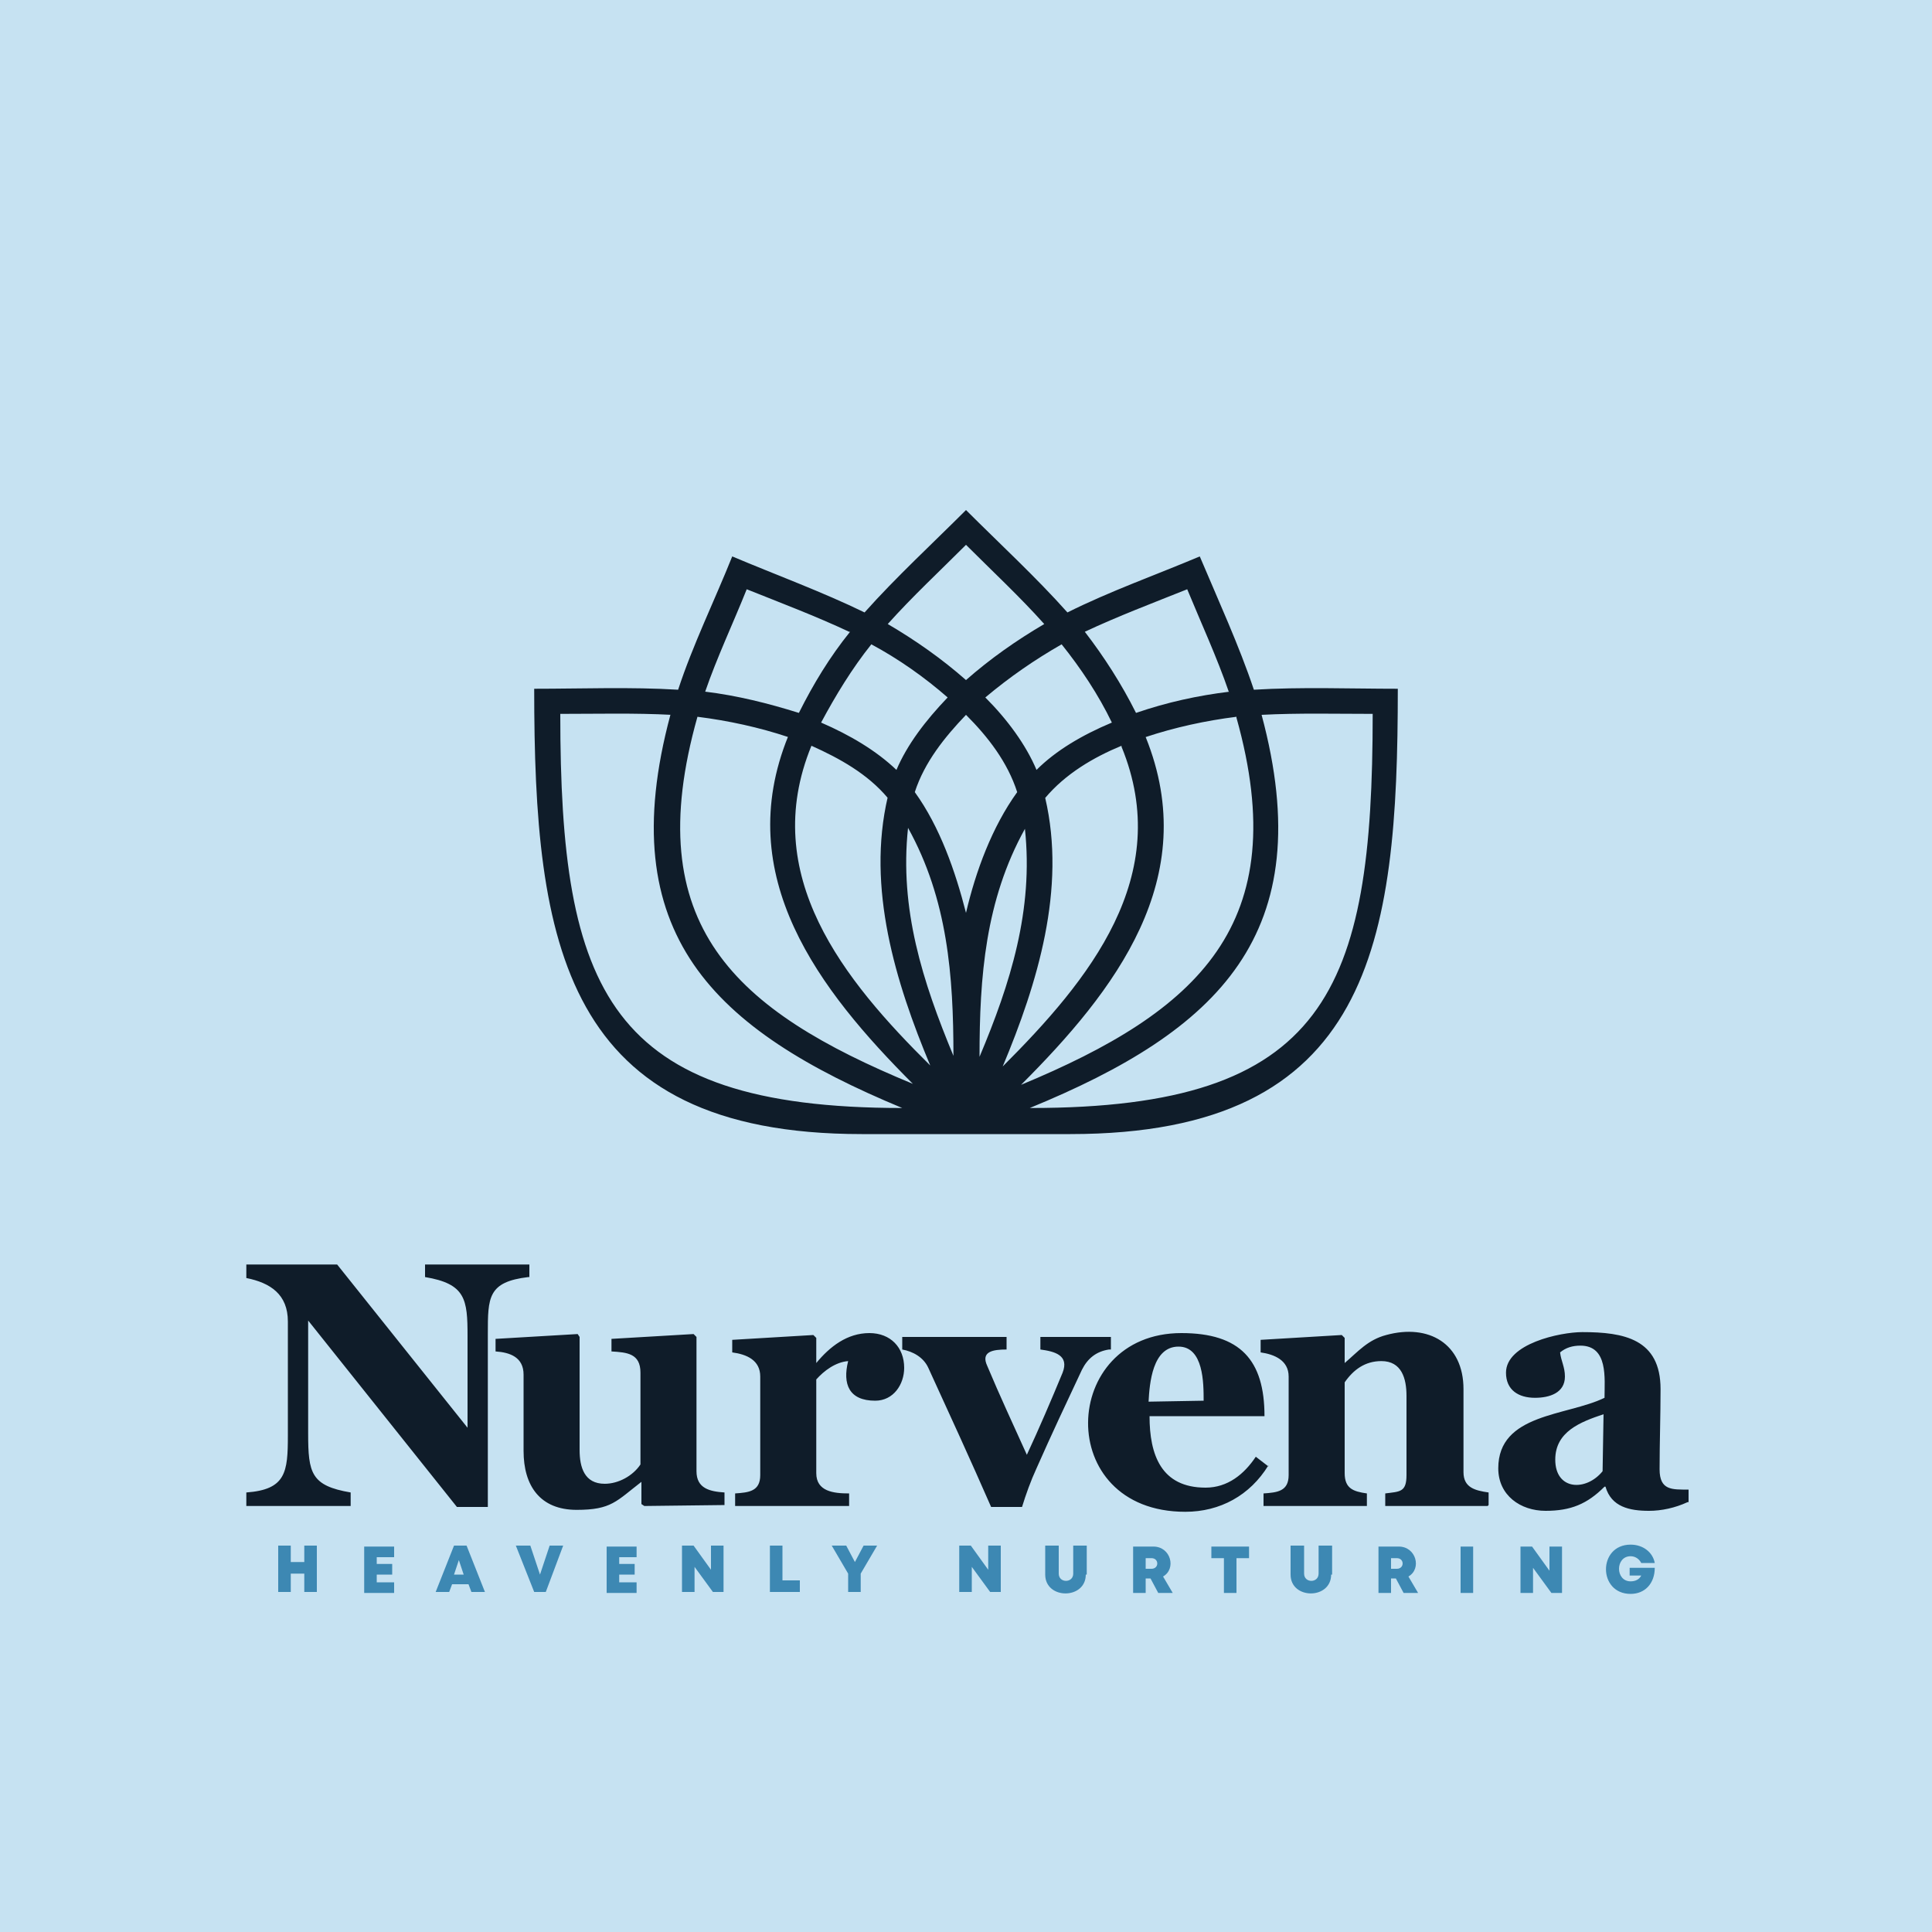 <?xml version="1.0" encoding="UTF-8"?>
<!DOCTYPE svg PUBLIC "-//W3C//DTD SVG 1.1//EN" "http://www.w3.org/Graphics/SVG/1.1/DTD/svg11.dtd">
<!-- Creator: CorelDRAW 2023 -->
<svg xmlns="http://www.w3.org/2000/svg" xml:space="preserve" width="2000px" height="2000px" version="1.1" style="shape-rendering:geometricPrecision; text-rendering:geometricPrecision; image-rendering:optimizeQuality; fill-rule:evenodd; clip-rule:evenodd"
viewBox="0 0 2000 2000"
 xmlns:xlink="http://www.w3.org/1999/xlink"
 xmlns:xodm="http://www.corel.com/coreldraw/odm/2003">
 <defs>
  <style type="text/css">
   <![CDATA[
    .fil0 {fill:#C6E2F2}
    .fil1 {fill:#0F1C29;fill-rule:nonzero}
    .fil2 {fill:#3D88B3;fill-rule:nonzero}
   ]]>
  </style>
 </defs>
 <g id="Layer_x0020_1">
  <polygon class="fil0" points="0,-5 2000,-5 2000,2005 0,2005 "/>
  <path class="fil1" d="M1067 1147c306,0 354,-121 354,-408 -38,0 -77,-1 -115,1 61,227 -45,327 -240,407zm42 27l-217 0c-309,0 -339,-197 -339,-461 49,0 100,-2 149,1 15,-46 38,-93 56,-138 45,19 94,37 137,58 32,-36 71,-72 105,-106 34,34 73,70 105,106 44,-22 92,-39 137,-58 19,45 41,93 56,138 49,-3 100,-1 149,-1 0,263 -27,461 -339,461zm171 -432c-32,4 -64,11 -94,21 59,146 -32,263 -129,360 183,-76 283,-166 223,-380zm-8 -26c-12,-35 -29,-72 -43,-106 -35,14 -72,28 -106,44 20,26 38,54 53,84 32,-11 64,-18 97,-22zm-111 56c-29,12 -58,29 -79,54 22,94 -8,192 -44,278 89,-89 178,-197 123,-331zm-88 25c20,-20 47,-36 78,-49 -14,-29 -32,-56 -52,-81 -28,16 -54,34 -79,55 23,23 42,49 53,75zm-12 61c-41,74 -47,153 -47,236 32,-76 56,-152 47,-236zm-8 -38c-10,-31 -30,-57 -53,-80 -22,23 -43,49 -53,80 26,36 42,82 53,125 10,-43 27,-89 53,-125zm-66 273c0,-83 -6,-162 -47,-236 -9,84 15,159 47,236zm94 -447c-25,-28 -54,-55 -81,-82 -27,27 -56,54 -81,82 29,17 56,36 81,58 25,-22 52,-41 81,-58zm-153 151c11,-26 30,-51 53,-75 -24,-21 -51,-40 -79,-55 -20,25 -37,53 -52,81 30,13 57,29 78,49zm-9 29c-21,-25 -50,-41 -79,-54 -55,134 34,243 123,331 -36,-86 -66,-184 -44,-278zm-40 -172c-34,-16 -71,-30 -106,-44 -14,35 -31,71 -43,106 33,4 65,12 97,22 15,-30 32,-58 53,-84zm-63 109c-30,-10 -62,-17 -94,-21 -61,216 39,304 223,380 -97,-97 -188,-215 -129,-360zm-121 -23c-37,-2 -77,-1 -115,-1 0,286 49,408 354,408 -195,-81 -301,-180 -240,-407z"/>
  <path class="fil1" d="M547 1322c-42,5 -42,21 -42,59l0 179 -32 0 -154 -193 0 117c0,41 3,54 44,61l0 14 -108 0 0 -14c41,-3 43,-21 43,-59l0 -118c0,-28 -18,-40 -43,-45l0 -14 94 0 135 169 0 -95c0,-38 -2,-54 -44,-61l0 -13 108 0 0 13zm204 236l-84 1 -3 -2 0 -23c-26,20 -31,29 -67,29 -38,0 -55,-25 -55,-61l0 -79c0,-18 -14,-23 -29,-24l0 -13 85 -5 2 3 0 117c0,18 5,35 26,35 14,0 29,-8 37,-20l0 -95c0,-20 -14,-21 -30,-22l0 -13 85 -5 3 3 0 139c0,18 14,21 29,22l0 13zm185 -142c0,17 -11,34 -30,34 -27,0 -34,-17 -28,-41 -13,1 -25,10 -33,19l0 97c0,19 18,21 34,21l0 13 -118 0 0 -13c14,-1 26,-2 26,-19l0 -102c0,-17 -14,-23 -29,-25l0 -13 84 -5 3 3 0 26c14,-17 32,-31 55,-31 22,0 36,15 36,36zm212 -19c-13,2 -22,9 -28,21 -16,34 -32,68 -47,102 -6,13 -11,27 -15,40l-32 0c-21,-48 -43,-96 -65,-144 -5,-11 -16,-17 -27,-19l0 -13 108 0 0 13c-14,0 -27,2 -20,17 13,31 27,61 41,92 13,-28 25,-56 37,-85 7,-18 -8,-22 -23,-24l0 -13 73 0 0 13zm165 120c-19,31 -50,48 -86,48 -137,0 -130,-185 -4,-185 61,0 86,28 86,86l-119 0c0,40 12,74 58,74 23,0 40,-14 52,-32l13 10zm-67 -67c0,-18 0,-56 -26,-56 -27,0 -30,38 -31,57l57 -1zm294 109l-106 0 0 -13c15,-2 22,-1 22,-19l0 -82c0,-18 -5,-36 -26,-36 -17,0 -29,9 -38,22l0 94c0,16 9,19 23,21l0 13 -107 0 0 -13c14,-1 26,-2 26,-19l0 -102c0,-17 -15,-23 -29,-25l0 -13 84 -5 3 3 0 26c14,-12 24,-24 43,-29 44,-12 80,9 80,56l0 86c0,16 12,19 26,21l0 13zm207 -4c-13,6 -27,9 -40,9 -20,0 -39,-4 -45,-25l-1 0c-18,18 -35,25 -61,25 -26,0 -49,-16 -49,-44 0,-57 71,-54 110,-73 0,-20 4,-54 -25,-54 -8,0 -15,2 -21,7 1,9 5,15 5,25 0,17 -16,22 -31,22 -17,0 -30,-8 -30,-26 0,-30 56,-42 79,-42 43,0 81,7 81,59 0,28 -1,55 -1,83 0,22 13,21 30,21l0 13zm-87 -91c-24,8 -50,18 -50,47 0,32 32,33 49,12l1 -60z"/>
  <path class="fil2" d="M315 1600l0 17 -14 0 0 -17 -13 0 0 48 13 0 0 -19 14 0 0 19 13 0 0 -48 -13 0zm75 37l0 -7 16 0 0 -11 -16 0 0 -7 18 0 0 -11 -31 0 0 48 31 0 0 -11 -18 0zm97 11l15 0 -19 -48 -13 0 -19 48 14 0 3 -8 17 0 3 8zm-6 -18l-11 0 5 -15 5 15zm88 -30l-10 30 -10 -30 -15 0 19 48 12 0 18 -48 -15 0zm72 37l0 -7 16 0 0 -11 -16 0 0 -7 18 0 0 -11 -31 0 0 48 31 0 0 -11 -18 0zm95 -37l0 25 -18 -25 -12 0 0 48 13 0 0 -26 19 26 11 0 0 -48 -13 0zm74 36l0 -36 -13 0 0 48 31 0 0 -12 -17 0zm99 -36l-15 0 -9 17 -9 -17 -15 0 17 29 0 19 13 0 0 -19 17 -29zm114 0l0 25 -18 -25 -12 0 0 48 13 0 0 -26 19 26 11 0 0 -48 -13 0zm102 30l0 -30 -14 0 0 29c0,10 -15,10 -15,0l0 -29 -14 0 0 30c0,26 42,26 42,0zm74 19l15 0 -10 -17c14,-8 8,-31 -10,-31l-21 0 0 48 13 0 0 -15 5 0 8 15zm-13 -36l6 0c8,0 8,11 0,11l-6 0 0 -11zm107 -12l-39 0 0 12 13 0 0 36 13 0 0 -36 13 0 0 -12zm86 29l0 -30 -14 0 0 29c0,10 -15,10 -15,0l0 -29 -14 0 0 30c0,26 42,26 42,0zm74 19l15 0 -10 -17c14,-8 8,-31 -10,-31l-21 0 0 48 13 0 0 -15 5 0 8 15zm-13 -36l6 0c8,0 8,11 0,11l-6 0 0 -11zm72 36l13 0 0 -48 -13 0 0 48zm92 -48l0 25 -18 -25 -12 0 0 48 13 0 0 -26 19 26 11 0 0 -48 -13 0zm83 22l0 8 12 0c-2,4 -6,6 -11,6 -16,0 -16,-26 0,-26 5,0 9,3 11,7l14 0c-2,-11 -12,-19 -25,-19 -34,0 -34,51 0,51 15,0 25,-11 25,-27l-26 0z"/>
 </g>
</svg>
